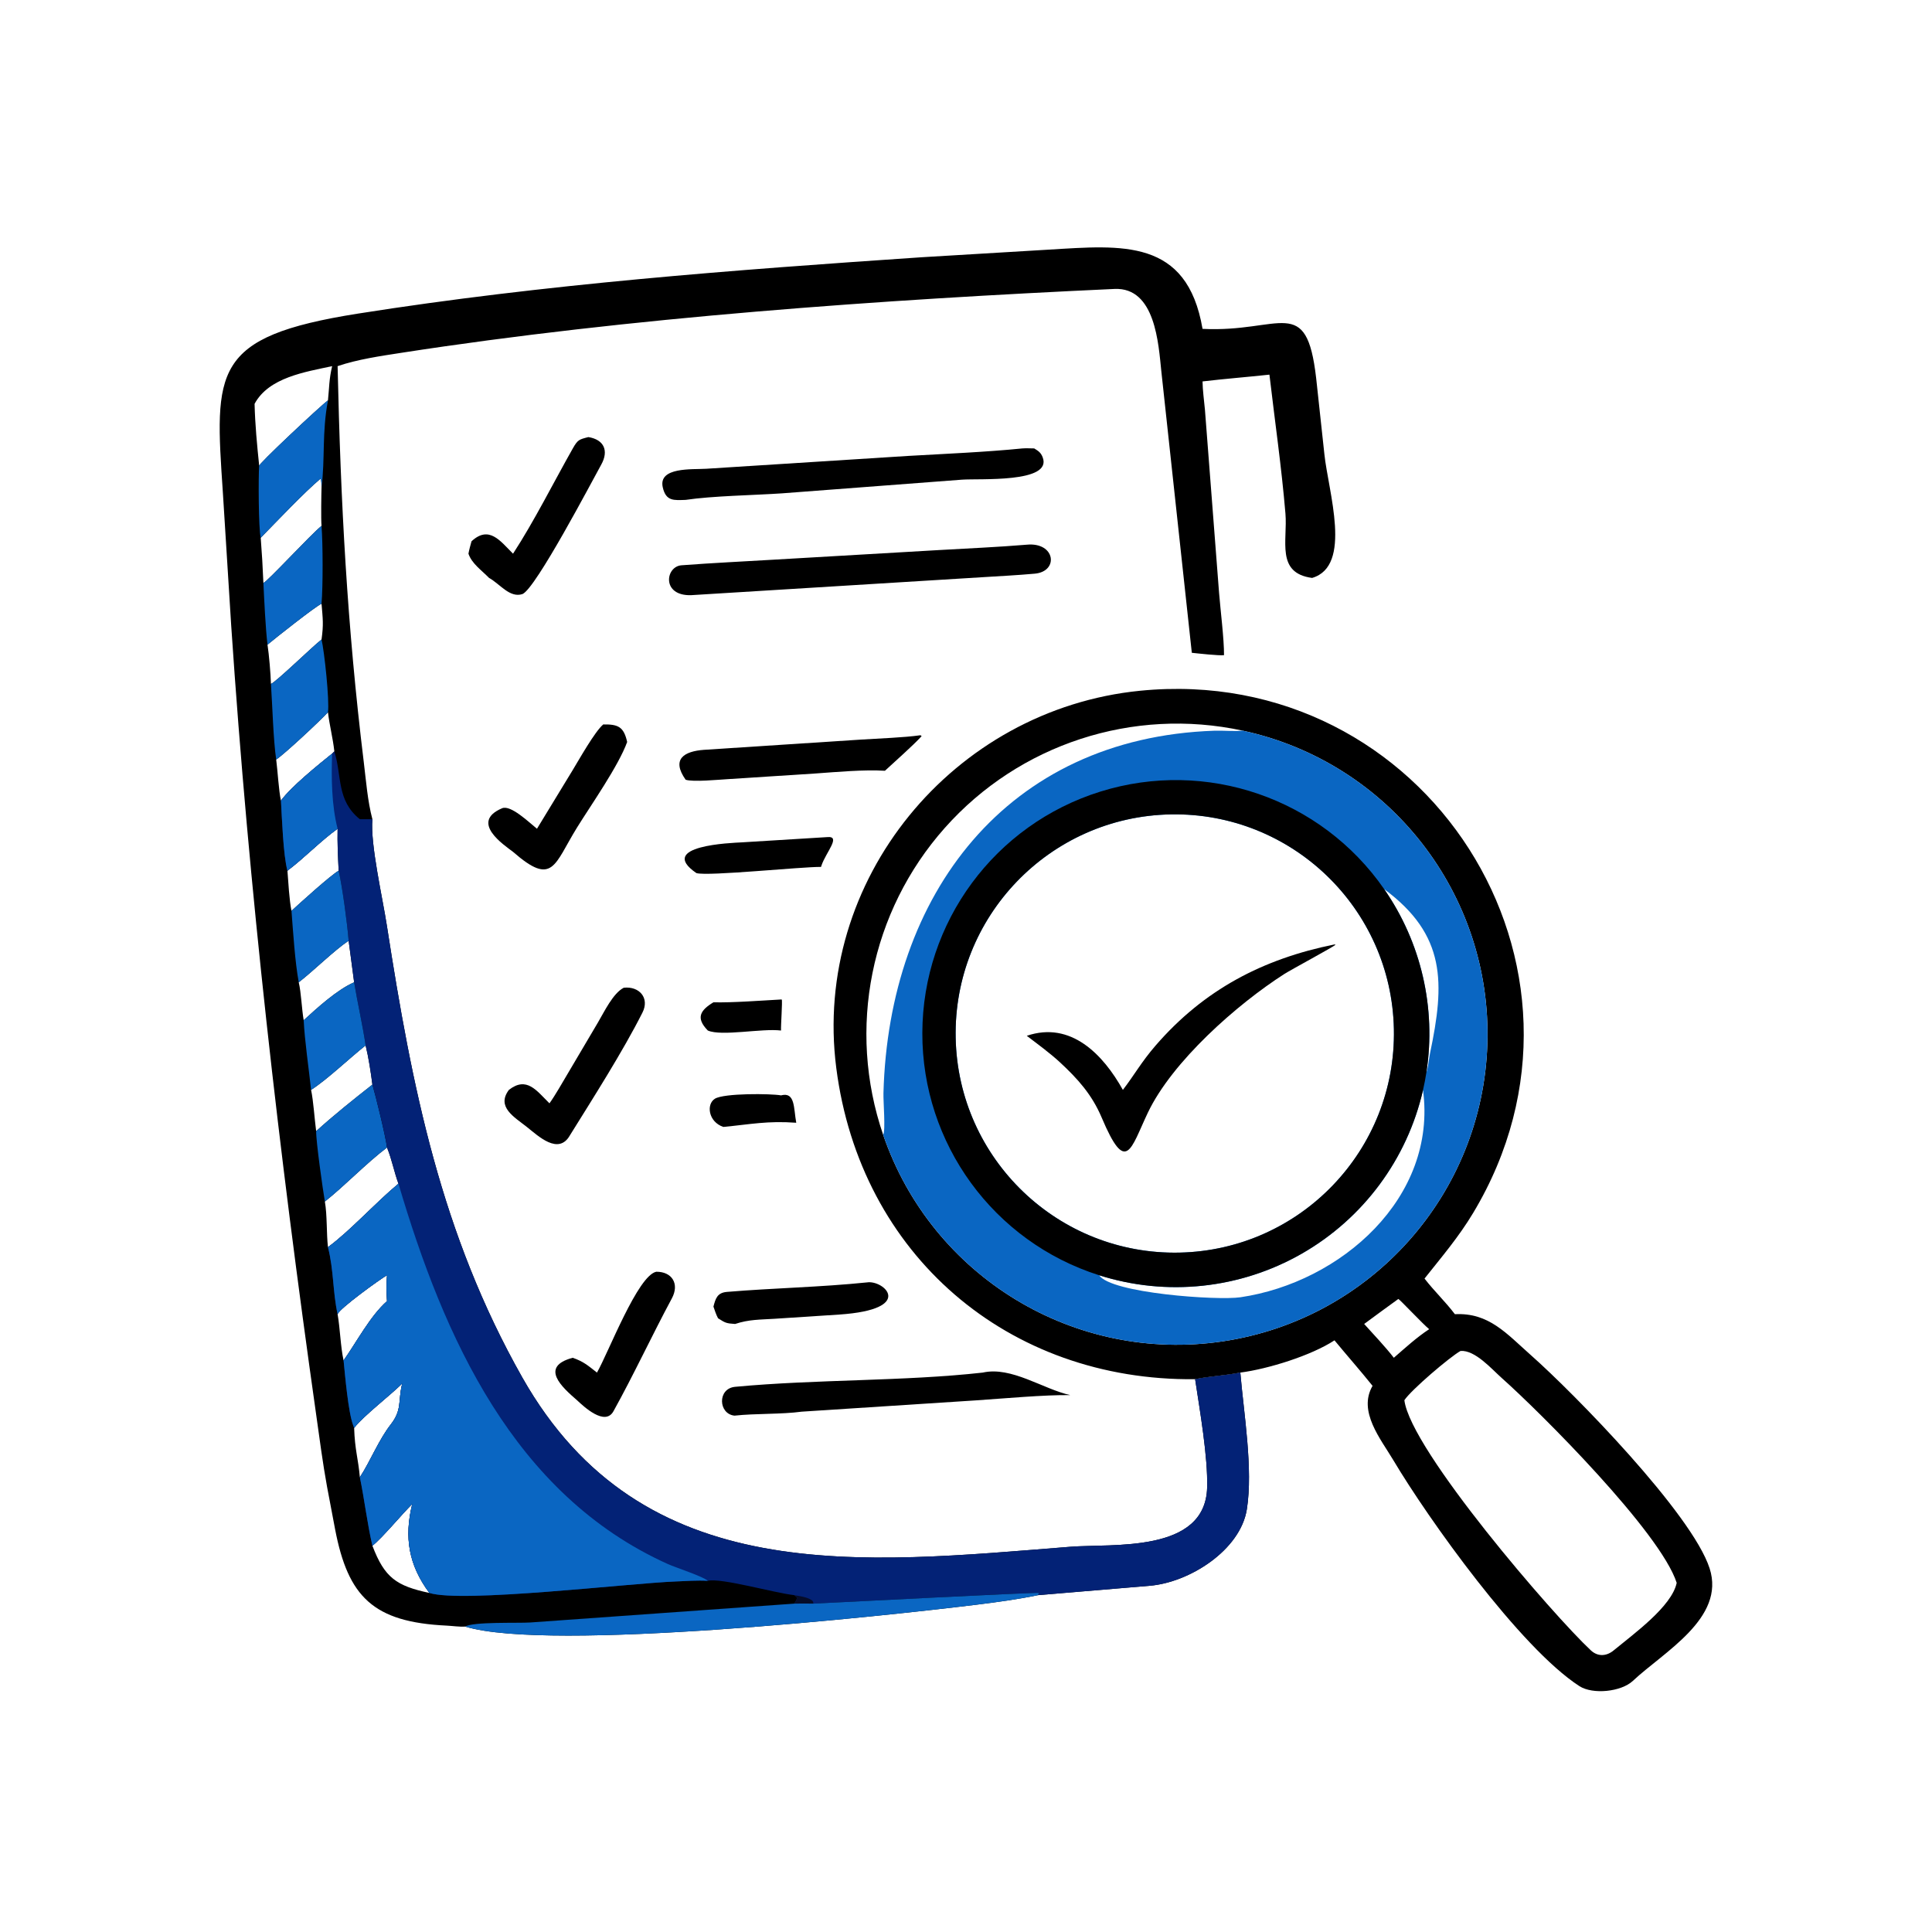 <?xml version="1.0" encoding="utf-8" ?><svg xmlns="http://www.w3.org/2000/svg" xmlns:xlink="http://www.w3.org/1999/xlink" width="1024" height="1024" viewBox="0 0 1024 1024"><path transform="scale(2 2)" d="M316.721 365.504C267.114 366.036 227.985 332.535 221.624 283.041C215.214 233.163 252.672 187.977 302.125 183.058C377.765 175.535 429.573 256.248 390.388 321.469C386.567 327.829 382.099 333.05 377.514 338.833C380.026 342.101 383.099 345.004 385.56 348.276C394.58 347.821 399.196 353.376 405.824 359.24C416.98 369.109 448.383 401.122 453.069 415.639C457.333 428.855 440.824 437.827 432.731 445.446C429.654 448.343 422.113 449.145 418.537 446.829C402.85 436.67 378.485 402.497 369.276 387.008C365.922 381.368 359.8 374.041 363.742 367.263C360.502 363.222 356.965 359.221 353.653 355.204C347.517 359.226 336.072 362.79 328.698 363.75C324.63 364.551 320.502 364.725 316.721 365.504ZM372.173 371.073C373.83 384.317 411.767 428.224 421.598 437.369C423.484 439.123 425.82 438.922 427.718 437.309C432.863 433.05 443.05 425.732 444.341 419.472C440.033 406.058 408.186 374.26 397.976 365.186C395.301 362.809 390.913 357.736 387.063 358.013C384.271 359.556 373.909 368.389 372.173 371.073ZM361.518 350.866C363.926 353.539 367.247 357.044 369.379 359.824C372.381 357.218 375.435 354.412 378.749 352.247C377.259 351.075 370.969 344.371 370.578 344.235C367.568 346.433 364.497 348.635 361.518 350.866ZM234.046 300.74C246.925 338.336 284.829 361.36 324.129 355.46C363.43 349.559 392.9 316.418 394.17 276.698C395.44 236.977 368.146 202.022 329.303 193.623C300.284 187.349 270.135 197.189 250.406 219.375C230.676 241.561 224.425 272.653 234.046 300.74Z"/><path fill="#0A66C2" transform="scale(2 2)" d="M329.303 193.623C368.146 202.022 395.44 236.977 394.17 276.698C392.9 316.418 363.43 349.559 324.129 355.46C284.829 361.36 246.925 338.336 234.046 300.74C234.718 299.568 234.062 291.998 234.124 289.683C235.531 237.178 266.667 195.557 321.763 193.649C324.25 193.563 326.889 193.864 329.303 193.623ZM312.63 331.953C344.653 331.236 370.05 304.726 369.395 272.702C368.739 240.677 342.279 215.229 310.253 215.822C278.139 216.417 252.606 242.965 253.263 275.078C253.92 307.191 280.518 332.673 312.63 331.953ZM291.274 337.953C294.455 342.739 322.666 344.683 328.725 343.789C355.376 339.858 380.928 317.389 377.114 288.88C372.931 307.196 361.269 322.923 344.959 332.247C328.649 341.571 309.18 343.64 291.274 337.953ZM378.021 284.126C378.496 282.931 378.685 280.489 378.973 279.119C382.893 260.51 383.26 247.781 366.813 235.616C376.623 249.754 380.635 267.117 378.021 284.126Z"/><path transform="scale(2 2)" d="M291.274 337.953C263.311 329.07 244.346 303.069 244.429 273.729C244.512 244.389 263.625 218.496 291.638 209.772C319.651 201.048 350.085 211.511 366.813 235.616C376.623 249.754 380.635 267.117 378.021 284.126C377.776 285.721 377.473 287.307 377.114 288.88C372.931 307.196 361.269 322.923 344.959 332.247C328.649 341.571 309.18 343.64 291.274 337.953ZM312.63 331.953C344.653 331.236 370.05 304.726 369.395 272.702C368.739 240.677 342.279 215.229 310.253 215.822C278.139 216.417 252.606 242.965 253.263 275.078C253.92 307.191 280.518 332.673 312.63 331.953Z"/><path transform="scale(2 2)" d="M353.653 250.286L353.934 250.362C353.517 250.87 342.243 256.911 340.346 258.127C327.834 266.14 310.629 281.309 304.176 294.908C299.624 304.501 298.457 311.548 291.959 296.176C289.385 290.087 285.635 285.91 280.845 281.474C278.232 279.069 274.947 276.663 272.106 274.499C283.763 270.532 292.326 279.413 297.575 288.833C300.699 284.757 302.472 281.446 306.224 277.106C319.088 262.226 334.746 254.102 353.653 250.286Z"/><path transform="scale(2 2)" d="M123.271 431.059C121.813 431.168 119.782 430.873 118.359 430.805C98.903 429.883 92.254 423.172 88.817 405.336L86.669 393.99C85.527 387.765 84.693 381.279 83.802 374.995C73.956 305.597 65.966 235.817 61.277 165.87L59.066 130.586C56.886 98.202 56.011 89.246 94.887 83.105C144.357 75.292 194.356 71.546 244.26 68.173L278.033 66.15C297.343 64.995 314.577 63.121 318.685 87.152C339.49 88.199 346.209 77.751 348.795 100.198L350.971 120.319C351.992 130.22 358.505 150 347.722 153.157C338.065 151.869 341.263 143.322 340.653 136.07C339.618 123.772 337.846 111.559 336.413 99.285C330.502 99.92 324.609 100.386 318.685 101.081C318.704 103.307 319.107 106.291 319.321 108.577L323.065 157.097C323.434 161.693 324.408 169.41 324.378 173.629C322.942 173.784 317.557 173.18 315.844 172.998L307.762 98.363C307.011 91.244 306.21 76.074 295.355 76.573C233.624 79.411 166.984 84.111 106.361 93.498C100.843 94.352 94.728 95.234 89.469 97.032C90.275 133.196 91.993 165.894 96.403 201.953C97.016 206.964 97.404 212.215 98.69 217.108C98.095 223.696 101.415 238.029 102.532 245.345C109.174 288.173 116.875 327.005 138.416 365.047C170.249 421.266 228.337 414.283 283.614 409.911C294.81 409.025 319.444 411.687 319.903 394.197C320.118 386.033 317.963 373.799 316.721 365.504C320.502 364.725 324.63 364.551 328.698 363.75C329.618 374.566 332.116 389.306 330.427 399.976C328.71 410.818 315.207 419.4 304.602 420.255L275.106 422.731C269.883 423.817 264.204 424.597 258.911 425.25C234.899 428.209 145.669 437.898 123.271 431.059ZM68.682 123.376L68.749 123.413C67.74 123.66 85.039 107.42 86.914 106.104C87.282 102.492 87.179 100.641 88.021 97.032C80.935 98.566 71.221 100.018 67.466 107.023C67.605 112.597 68.115 117.87 68.682 123.376ZM86.096 318.423C86.734 322.126 86.492 326.816 86.914 330.511C92.756 326.239 99.419 318.821 105.595 313.686C104.463 310.636 103.917 307.493 102.565 304.106C97.082 308.252 91.42 314.193 86.096 318.423ZM69.802 154.483C70.667 154.343 82.459 141.533 85.211 139.357C85.043 137.63 85.151 130.912 85.211 129.13C85.18 128.508 85.232 127.268 84.932 126.87C80.766 130.339 72.986 138.546 69.094 142.526C69.399 146.413 69.647 150.587 69.802 154.483ZM98.69 287.425C98.279 284.206 97.671 280.202 96.895 277.05C92.632 280.415 86.698 286.119 82.44 288.833C83.063 291.762 83.353 296.54 83.785 299.768C88.571 295.431 93.616 291.415 98.69 287.425ZM77.244 241.38C79.405 239.405 87.659 231.899 89.749 230.746C89.562 227.004 89.385 223.375 89.469 219.625C85.016 222.806 80.73 227.308 76.173 230.746C76.417 233.795 76.654 238.475 77.244 241.38ZM98.69 409.628C101.913 418.135 105.079 420.283 113.789 422.145C108.315 414.789 107.051 407.43 109.254 398.566C106.467 401.307 101.255 407.633 98.69 409.628ZM91.052 360.537C94.409 355.821 98.124 348.701 102.565 344.826C102.396 342.137 102.378 340.629 102.565 337.935C100.69 338.995 89.859 346.83 89.469 348.276C90.133 352.07 90.244 356.882 91.052 360.537ZM70.892 170.849C71.31 173.587 71.715 178.438 71.802 181.238C73.109 180.797 83.097 171.061 85.211 169.476C85.776 165.376 85.547 164.119 85.211 159.991C83.392 160.855 72.973 169.112 70.892 170.849ZM106.603 366.631C103.275 369.906 96.443 375.116 93.851 378.406C94.032 384.248 94.923 386.475 95.37 391.495C98.191 387.163 100.346 381.61 103.574 377.472C106.573 373.628 105.479 371.315 106.516 366.985L106.603 366.631ZM88.605 199.119C88.216 195.551 87.318 192.214 86.914 188.751C85.065 190.813 75.323 199.907 73.195 201.29C73.581 204.273 73.874 209.595 74.455 212.177C77.207 208.428 84.225 202.784 88.021 199.713L88.605 199.119ZM79.171 260.319C79.812 263.026 79.954 267.284 80.479 270.376C84.104 267.044 89.441 262.205 93.851 260.319L92.394 249.3C88.459 251.947 83.209 257.186 79.171 260.319Z"/><path fill="#0A66C2" transform="scale(2 2)" d="M98.69 287.425C99.566 290.378 102.181 301.06 102.565 304.106C97.082 308.252 91.42 314.193 86.096 318.423C85.561 315.376 83.724 302.37 83.785 299.768C88.571 295.431 93.616 291.415 98.69 287.425Z"/><path fill="#032276" transform="scale(2 2)" d="M88.605 199.119C90.669 205.679 89.122 212.077 95.37 217.108L98.69 217.108C98.095 223.696 101.415 238.029 102.532 245.345C109.174 288.173 116.875 327.005 138.416 365.047C170.249 421.266 228.337 414.283 283.614 409.911C294.81 409.025 319.444 411.687 319.903 394.197C320.118 386.033 317.963 373.799 316.721 365.504C320.502 364.725 324.63 364.551 328.698 363.75C329.618 374.566 332.116 389.306 330.427 399.976C328.71 410.818 315.207 419.4 304.602 420.255L275.106 422.731L275.306 422.141C274.885 421.92 220.076 424.768 215.556 424.979C213.862 424.961 212.174 424.928 210.481 424.979C210.876 424.303 211.094 424.092 211.248 423.347L210.481 422.731C205.145 422.142 191.196 418.109 187.581 418.931C184.612 418.768 181.927 418.995 178.967 419.11C166.619 419.592 122.4 424.888 113.789 422.145C108.315 414.789 107.051 407.43 109.254 398.566C106.467 401.307 101.255 407.633 98.69 409.628C97.298 403.611 96.608 397.519 95.37 391.495C98.191 387.163 100.346 381.61 103.574 377.472C106.573 373.628 105.479 371.315 106.516 366.985L106.603 366.631C103.275 369.906 96.443 375.116 93.851 378.406L93.6 377.737C92.285 374.239 91.463 364.621 91.052 360.537C94.409 355.821 98.124 348.701 102.565 344.826C102.396 342.137 102.378 340.629 102.565 337.935C100.69 338.995 89.859 346.83 89.469 348.276C88.15 342.249 88.486 336.69 86.914 330.511C92.756 326.239 99.419 318.821 105.595 313.686C104.463 310.636 103.917 307.493 102.565 304.106C102.181 301.06 99.566 290.378 98.69 287.425C98.279 284.206 97.671 280.202 96.895 277.05C96.175 272.02 94.72 265.64 93.851 260.319L92.394 249.3C92.021 244.622 90.737 235.085 89.749 230.746C89.562 227.004 89.385 223.375 89.469 219.625C85.016 222.806 80.73 227.308 76.173 230.746C75.043 226.564 74.72 216.65 74.455 212.177C77.207 208.428 84.225 202.784 88.021 199.713L88.605 199.119Z"/><path fill="#0A66C2" transform="scale(2 2)" d="M86.914 330.511C92.756 326.239 99.419 318.821 105.595 313.686C117.607 354.391 136.157 396.074 176.956 414.476C179.034 415.413 186.403 417.802 187.581 418.931C184.612 418.768 181.927 418.995 178.967 419.11C166.619 419.592 122.4 424.888 113.789 422.145C108.315 414.789 107.051 407.43 109.254 398.566C106.467 401.307 101.255 407.633 98.69 409.628C97.298 403.611 96.608 397.519 95.37 391.495C98.191 387.163 100.346 381.61 103.574 377.472C106.573 373.628 105.479 371.315 106.516 366.985L106.603 366.631C103.275 369.906 96.443 375.116 93.851 378.406L93.6 377.737C92.285 374.239 91.463 364.621 91.052 360.537C94.409 355.821 98.124 348.701 102.565 344.826C102.396 342.137 102.378 340.629 102.565 337.935C100.69 338.995 89.859 346.83 89.469 348.276C88.15 342.249 88.486 336.69 86.914 330.511Z"/><path fill="#0A66C2" transform="scale(2 2)" d="M74.455 212.177C77.207 208.428 84.225 202.784 88.021 199.713C87.776 206.068 87.877 213.45 89.469 219.625C85.016 222.806 80.73 227.308 76.173 230.746C75.043 226.564 74.72 216.65 74.455 212.177Z"/><path fill="#050C29" transform="scale(2 2)" d="M210.481 422.731C211.889 423.001 214.615 423.312 215.463 424.413L215.556 424.979C213.862 424.961 212.174 424.928 210.481 424.979C210.876 424.303 211.094 424.092 211.248 423.347L210.481 422.731Z"/><path fill="#0A66C2" transform="scale(2 2)" d="M215.556 424.979C220.076 424.768 274.885 421.92 275.306 422.141L275.106 422.731C269.883 423.817 264.204 424.597 258.911 425.25C234.899 428.209 145.669 437.898 123.271 431.059C125.435 429.734 137.186 430.188 140.519 429.975L210.481 424.979C212.174 424.928 213.862 424.961 215.556 424.979Z"/><path fill="#0A66C2" transform="scale(2 2)" d="M68.682 123.376L68.749 123.413C67.74 123.66 85.039 107.42 86.914 106.104C85.291 114.721 86.181 121.524 85.211 129.13C85.18 128.508 85.232 127.268 84.932 126.87C80.766 130.339 72.986 138.546 69.094 142.526C68.494 140.134 68.463 126.13 68.682 123.376Z"/><path fill="#0A66C2" transform="scale(2 2)" d="M71.802 181.238C73.109 180.797 83.097 171.061 85.211 169.476C85.963 172.641 87.349 185.665 86.914 188.751C85.065 190.813 75.323 199.907 73.195 201.29C72.412 196.019 72.193 186.894 71.802 181.238Z"/><path fill="#0A66C2" transform="scale(2 2)" d="M85.211 139.357C85.576 144.102 85.602 155.467 85.211 159.991C83.392 160.855 72.973 169.112 70.892 170.849C70.372 166.632 70.015 158.877 69.802 154.483C70.667 154.343 82.459 141.533 85.211 139.357Z"/><path fill="#0A66C2" transform="scale(2 2)" d="M93.851 260.319C94.72 265.64 96.175 272.02 96.895 277.05C92.632 280.415 86.698 286.119 82.44 288.833C81.856 283.326 80.726 275.696 80.479 270.376C84.104 267.044 89.441 262.205 93.851 260.319Z"/><path fill="#0A66C2" transform="scale(2 2)" d="M77.244 241.38C79.405 239.405 87.659 231.899 89.749 230.746C90.737 235.085 92.021 244.622 92.394 249.3C88.459 251.947 83.209 257.186 79.171 260.319C78.166 254.878 77.678 246.952 77.244 241.38Z"/><path transform="scale(2 2)" d="M272.106 144.349C279.702 143.617 280.667 151.449 274.222 152.028C269.58 152.445 264.857 152.685 260.177 152.976L183.187 157.724C175.274 157.992 176.317 150.134 180.593 149.807C188.804 149.179 197.064 148.804 205.295 148.306L248.772 145.775C256.482 145.327 264.427 144.991 272.106 144.349Z"/><path transform="scale(2 2)" d="M270.941 118.837C271.857 118.764 273.131 118.824 274.079 118.837C275.196 119.525 275.843 119.933 276.326 121.202C278.939 128.075 259.413 126.772 254.93 127.117L207.159 130.747C199.854 131.241 188.673 131.42 181.696 132.476C178.631 132.566 176.487 132.902 175.639 129.149C174.413 123.718 183.432 124.456 187.149 124.227L240.695 120.822C250.239 120.278 261.508 119.79 270.941 118.837Z"/><path transform="scale(2 2)" d="M260.439 363.75C268.035 362.029 276.449 368.14 283.65 369.723C277.086 369.597 265.427 370.66 258.647 371.112L212.478 374.106C207.068 374.839 200.18 374.552 194.645 375.161C190.357 374.712 190.068 367.965 194.816 367.52C216.387 365.497 239.523 366.086 260.439 363.75Z"/><path transform="scale(2 2)" d="M165.301 261.759C169.423 261.302 172.217 264.49 170.258 268.345C165.07 278.634 157.135 291.062 151.039 300.862C148.002 306.24 142.617 301.023 139.61 298.65C136.287 296.011 131.481 293.363 134.861 288.833C139.597 285.151 142.182 289.028 145.614 292.394C147.117 290.308 149.092 286.818 150.466 284.504L158.46 270.969C160.142 268.125 162.453 263.221 165.301 261.759Z"/><path transform="scale(2 2)" d="M155.93 115.83C160.126 116.518 161.359 119.49 159.339 123.119C156.977 127.361 141.962 156.026 138.452 157.437C135.064 158.539 132.484 154.729 129.608 153.157C127.554 151.053 125.042 149.372 124.144 146.735C124.346 145.608 124.658 144.55 124.958 143.445C129.611 139.147 132.554 143.343 135.958 146.735C141.523 138.209 146.72 127.804 151.802 118.835C153.111 116.524 153.465 116.459 155.93 115.83Z"/><path transform="scale(2 2)" d="M243.954 194.843L244.239 195.092C241.849 197.695 237.234 201.729 234.516 204.262C229.072 203.913 221.788 204.578 216.262 204.971L193.066 206.468C190.542 206.612 183.606 207.299 181.696 206.631C177.841 201.152 181.318 199.106 186.525 198.715L228.337 195.989C233.092 195.677 239.358 195.488 243.954 194.843Z"/><path transform="scale(2 2)" d="M159.87 191.983C163.834 191.921 165.31 192.619 166.205 196.629C163.932 202.937 156.588 213.396 152.961 219.242C146.797 229.178 146.59 235.025 135.958 225.752C133.593 223.943 124.405 217.88 133.049 214.2C135.353 213.219 140.176 217.925 142.306 219.625L151.749 204.117C153.452 201.322 157.653 193.825 159.87 191.983Z"/><path transform="scale(2 2)" d="M173.93 337.022C178.13 337.008 180.106 340.256 178.052 344.08C172.742 353.966 168.007 364.201 162.573 373.994C160.322 378.05 154.694 372.747 152.913 371.073C148.988 367.672 142.862 362.21 151.773 359.824C154.662 360.83 155.8 361.868 158.204 363.75C161.267 358.395 169.023 337.998 173.93 337.022Z"/><path transform="scale(2 2)" d="M229.75 339.851C234.265 339.129 242.757 346.999 222.406 348.371L205.26 349.49C201.404 349.736 198.485 349.644 194.812 350.866C192.451 350.704 192.268 350.61 190.289 349.356C189.763 348.367 189.441 347.323 189.068 346.265C189.632 344.136 190.063 342.583 192.647 342.367C204.991 341.336 217.416 341.121 229.75 339.851Z"/><path transform="scale(2 2)" d="M219.209 221.843C223.011 221.47 218.901 225.813 217.7 229.365L217.577 229.739C212.289 229.696 187.672 232.26 184.561 231.383C173.87 224.057 193.934 223.38 196.562 223.235L219.209 221.843Z"/><path transform="scale(2 2)" d="M206.98 290.284C210.775 289.285 210.293 293.681 211.015 297.541C203.376 296.98 198.895 297.958 191.688 298.65C187.687 297.278 187.141 292.631 189.442 291.184C191.845 289.673 204.312 289.801 206.98 290.284Z"/><path transform="scale(2 2)" d="M206.98 264.874L207.172 264.887C207.39 265.298 206.908 271.794 206.98 273.099C201.798 272.479 191.272 274.704 187.581 273.099C184.281 269.724 185.623 267.713 189.068 265.621C193.899 265.755 202.031 265.149 206.98 264.874Z"/></svg>